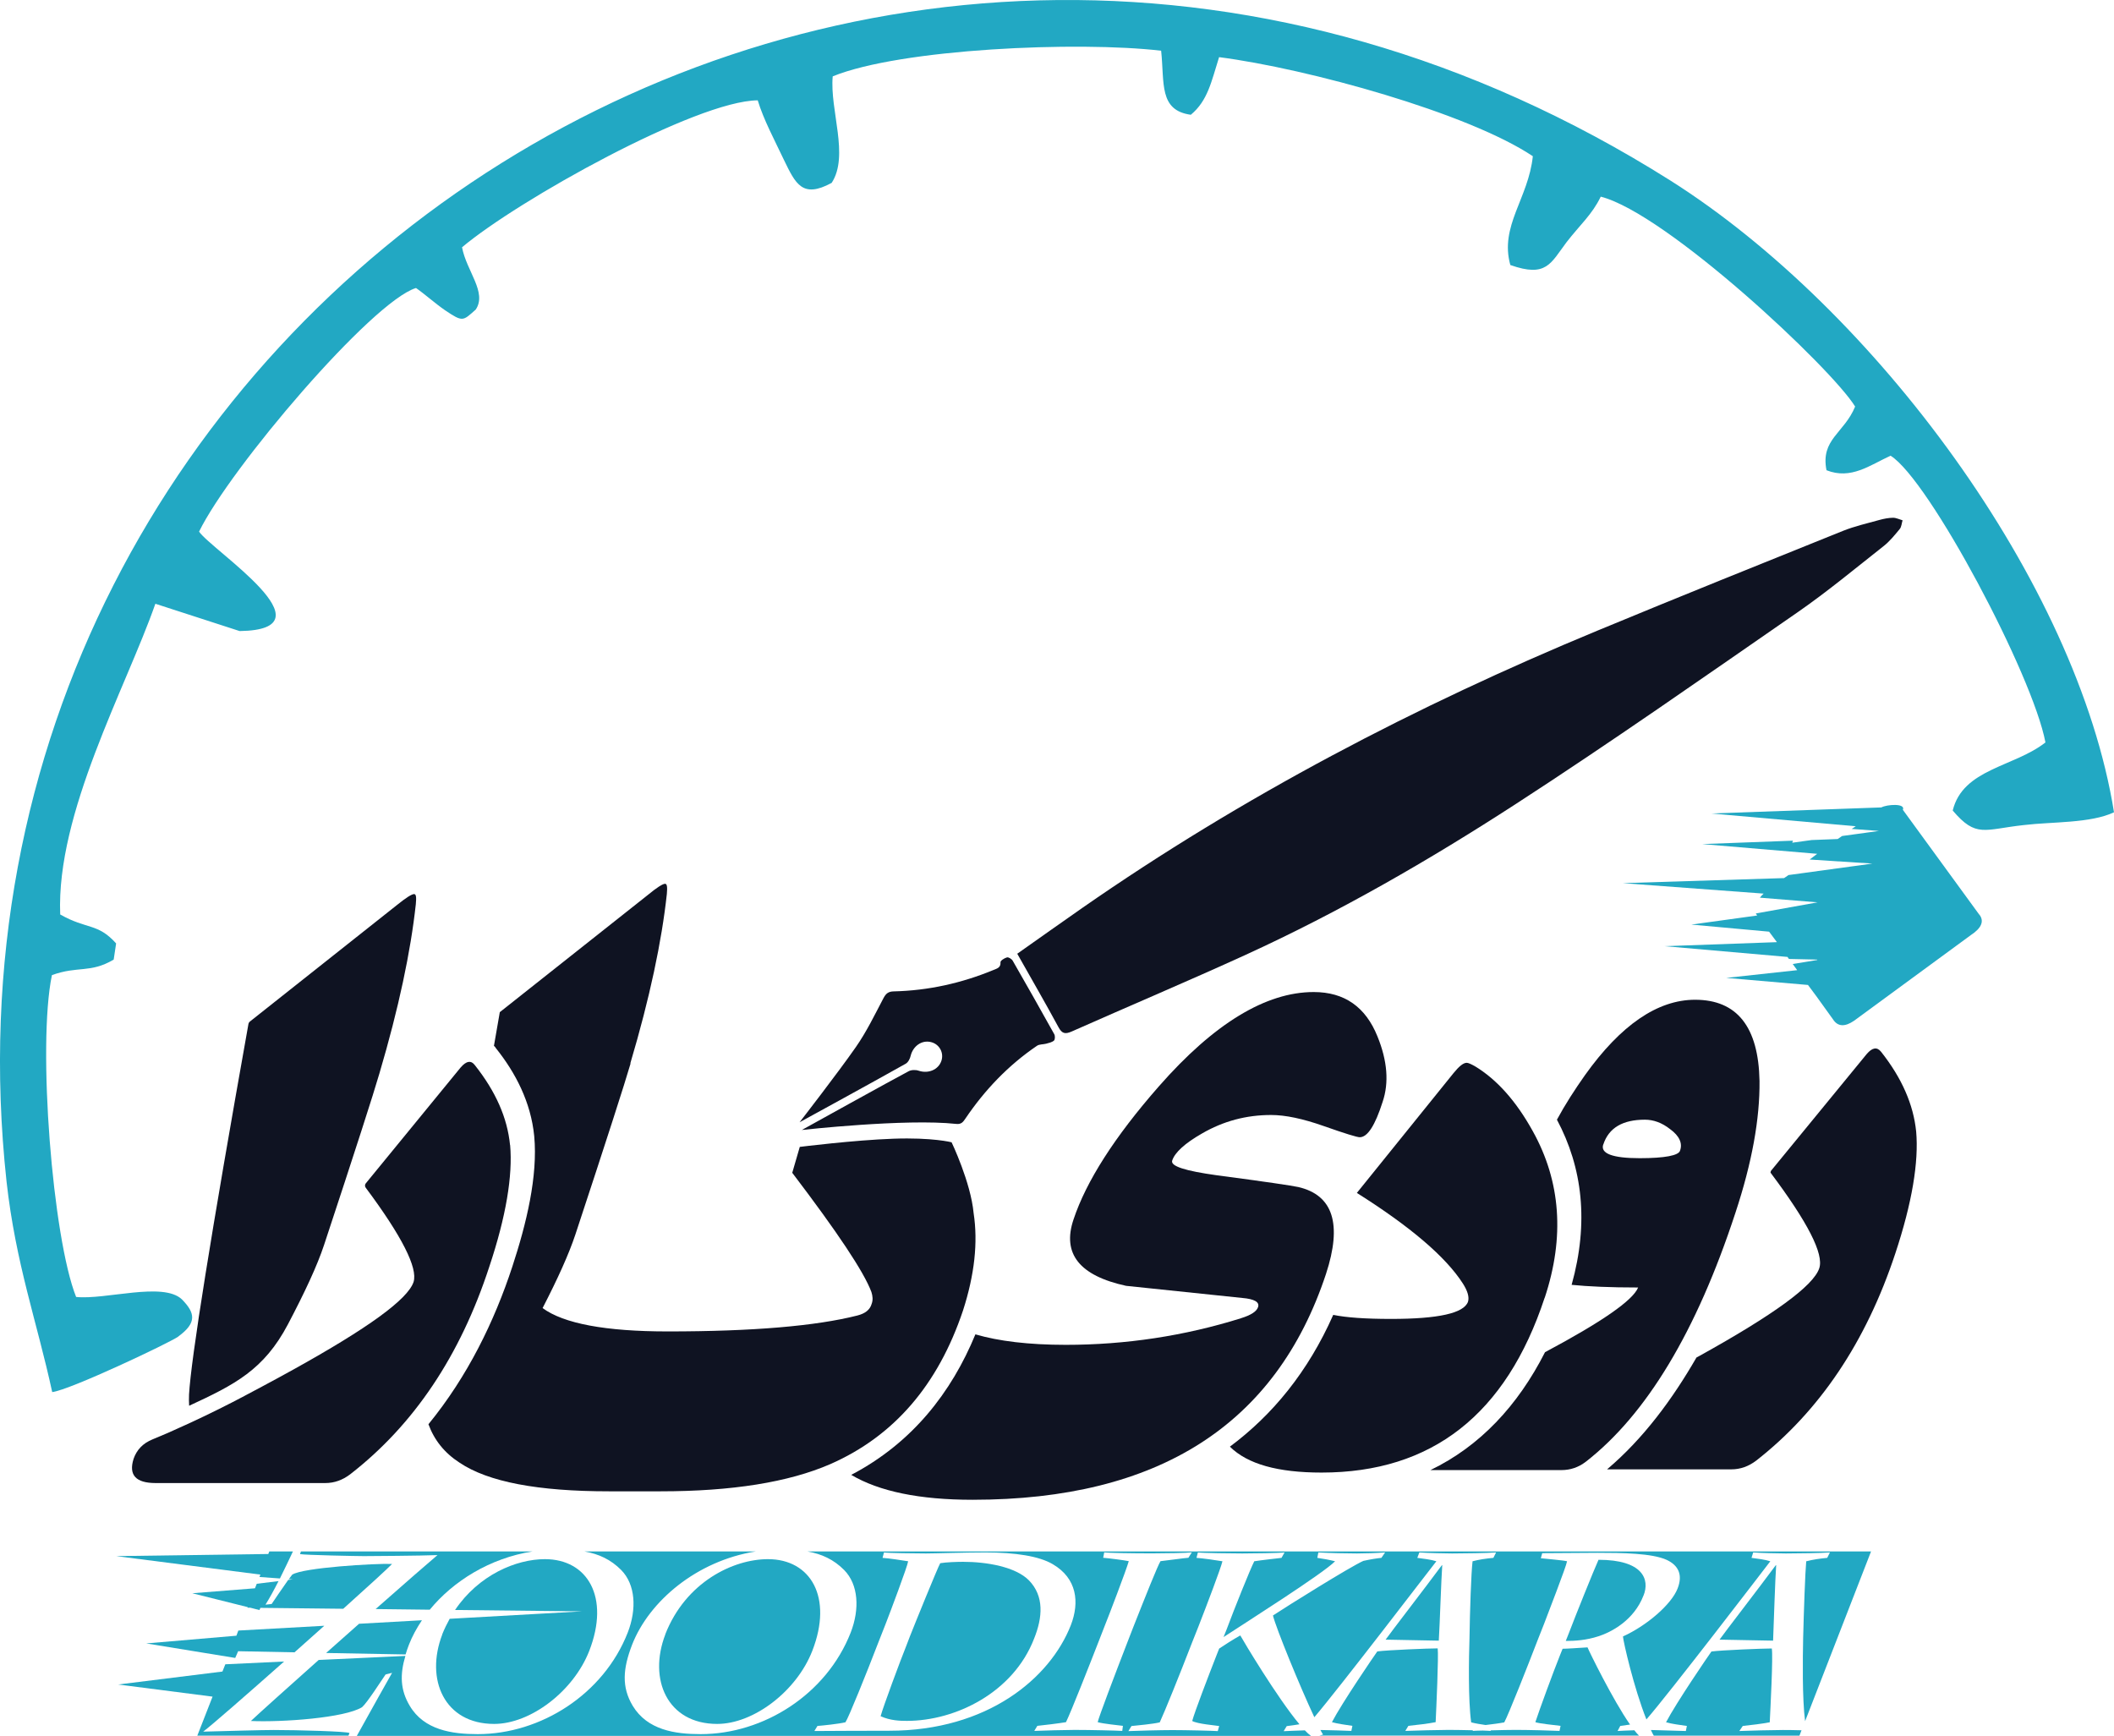 <?xml version="1.0" encoding="UTF-8"?> <svg xmlns="http://www.w3.org/2000/svg" width="123" height="101" viewBox="0 0 123 101" fill="none"><path fill-rule="evenodd" clip-rule="evenodd" d="M115.158 53.213L110.715 47.118C110.894 46.727 109.784 46.802 109.465 46.979L99.561 47.332L107.976 48.075L107.738 48.23L109.324 48.347L107.181 48.642L106.921 48.818L105.411 48.877L104.28 49.032L104.318 48.914L99.041 49.112L105.73 49.679L105.292 50.011L108.945 50.246L104.063 50.914L103.804 51.091L94.419 51.385L102.613 51.994C102.532 52.074 102.456 52.149 102.397 52.23L105.752 52.502L102.158 53.149C102.18 53.187 102.218 53.229 102.24 53.267L98.408 53.796L102.932 54.208L103.387 54.818L96.86 55.053L104.004 55.678L104.085 55.796L105.725 55.833L105.741 55.855L104.307 56.09L104.567 56.448L100.437 56.898L105.195 57.309L105.676 57.956L106.65 59.309C106.926 59.742 107.343 59.758 107.879 59.389L114.666 54.411C115.299 53.999 115.461 53.588 115.164 53.213H115.158Z" fill="#22A8C3"></path><path fill-rule="evenodd" clip-rule="evenodd" d="M111.489 65.838C111.332 64.271 110.655 62.72 109.443 61.191C109.205 60.897 108.929 60.956 108.61 61.33L103.035 68.132L103.014 68.228C105.178 71.11 106.131 72.971 105.85 73.794C105.514 74.815 103.192 76.5 98.884 78.89L98.706 78.986C97.315 81.398 95.632 83.692 93.505 85.493H100.73C101.266 85.493 101.742 85.317 102.18 84.986C105.871 82.103 108.572 78.082 110.277 72.928C111.251 69.987 111.646 67.613 111.489 65.832V65.838Z" fill="#0F1322"></path><path fill-rule="evenodd" clip-rule="evenodd" d="M98.625 58.17C96.444 58.17 94.3 59.64 92.217 62.56C91.621 63.405 91.064 64.266 90.588 65.148C92.076 67.934 92.455 71.126 91.443 74.757C92.395 74.853 93.667 74.912 95.312 74.912C95.015 75.655 93.207 76.911 89.895 78.676C88.309 81.793 86.106 84.146 83.227 85.536H90.847C91.362 85.536 91.838 85.381 92.276 85.044C95.789 82.307 98.706 77.484 100.968 70.581C101.942 67.64 102.397 65.089 102.375 62.897C102.316 59.742 101.065 58.17 98.625 58.17ZM97.748 66.955C97.667 67.228 96.876 67.388 95.404 67.388C93.819 67.388 93.104 67.116 93.283 66.586H93.288C93.608 65.618 94.419 65.148 95.707 65.148C96.205 65.148 96.698 65.324 97.174 65.699C97.71 66.089 97.91 66.522 97.748 66.955Z" fill="#0F1322"></path><path fill-rule="evenodd" clip-rule="evenodd" d="M89.879 75.505C91.048 71.976 90.81 68.741 89.186 65.822C88.212 64.057 87.081 62.8 85.814 62.036C85.598 61.918 85.436 61.838 85.338 61.838C85.138 61.838 84.884 62.052 84.564 62.447L78.947 69.409C82.064 71.372 84.126 73.136 85.116 74.682C85.392 75.115 85.495 75.468 85.414 75.74C85.176 76.409 83.688 76.74 80.927 76.74C79.439 76.74 78.33 76.66 77.572 76.505C76.105 79.82 74.038 82.328 71.559 84.173C72.593 85.194 74.357 85.68 76.895 85.68C83.303 85.68 87.633 82.306 89.874 75.505H89.879Z" fill="#0F1322"></path><path fill-rule="evenodd" clip-rule="evenodd" d="M72.214 76.698C68.902 77.735 65.487 78.248 62.012 78.248C59.847 78.248 58.105 78.034 56.752 77.638C55.361 81.013 53.082 83.953 49.527 85.814C51.156 86.777 53.494 87.263 56.589 87.263C67.403 87.263 74.249 82.889 77.15 74.126C78.102 71.222 77.567 69.538 75.542 69.067C75.185 68.987 73.6 68.752 70.801 68.383C68.956 68.126 68.085 67.853 68.204 67.522C68.361 67.051 68.94 66.522 69.93 65.955C71.18 65.228 72.512 64.875 73.957 64.875C74.79 64.875 75.802 65.089 77.031 65.522C78.259 65.955 78.957 66.169 79.114 66.169C79.569 66.169 80.007 65.485 80.446 64.111C80.825 62.993 80.722 61.72 80.148 60.309C79.455 58.582 78.221 57.721 76.435 57.721C73.659 57.721 70.639 59.544 67.424 63.212C64.843 66.153 63.197 68.741 62.461 70.955C61.785 72.954 62.819 74.227 65.519 74.815L72.284 75.521C72.977 75.58 73.296 75.756 73.199 76.05C73.118 76.307 72.782 76.521 72.209 76.698H72.214Z" fill="#0F1322"></path><path fill-rule="evenodd" clip-rule="evenodd" d="M36.673 61.875C37.81 58.052 38.503 54.758 38.8 52.01C38.833 51.625 38.817 51.422 38.697 51.422C38.562 51.422 38.221 51.636 37.691 52.074L29.08 58.892L28.739 60.854C28.783 60.886 28.826 60.929 28.858 60.993C29.995 62.416 30.888 64.126 31.083 66.105C31.299 68.442 30.628 71.201 29.811 73.692C28.761 76.89 27.213 80.072 24.929 82.868C25.265 83.788 25.86 84.536 26.737 85.103C28.404 86.226 31.299 86.771 35.434 86.771H38.432C42.578 86.771 45.874 86.247 48.309 85.189C52.022 83.558 54.582 80.574 56.032 76.248C56.703 74.168 56.909 72.286 56.649 70.586C56.481 68.784 55.367 66.463 55.367 66.463C55.367 66.463 54.263 66.174 51.979 66.255C49.695 66.335 46.534 66.731 46.534 66.731L46.096 68.238C48.715 71.682 50.263 73.997 50.702 75.174C50.777 75.409 50.799 75.644 50.718 75.858C50.62 76.211 50.339 76.425 49.884 76.542C47.481 77.152 43.817 77.468 38.849 77.468C35.239 77.468 32.798 77.013 31.57 76.109C32.457 74.388 33.096 72.976 33.475 71.837C35.282 66.367 36.354 63.03 36.69 61.875H36.673Z" fill="#0F1322"></path><path fill-rule="evenodd" clip-rule="evenodd" d="M29.676 66.624C29.519 65.036 28.843 63.507 27.63 61.977C27.414 61.683 27.132 61.721 26.797 62.116L21.282 68.854C21.222 68.928 21.222 69.035 21.282 69.11C23.393 71.939 24.313 73.778 24.064 74.586C23.728 75.607 21.385 77.291 17.077 79.681C16.444 80.034 15.826 80.366 15.237 80.681C14.896 80.863 14.566 81.04 14.241 81.211C14.241 81.211 14.241 81.216 14.235 81.216C13.272 81.724 12.271 82.227 11.107 82.767C10.966 82.831 10.831 82.895 10.696 82.954C10.052 83.253 9.44 83.521 8.883 83.745C8.309 83.975 7.952 84.365 7.773 84.879C7.476 85.82 7.892 86.29 9.061 86.29H18.922C19.458 86.29 19.934 86.114 20.373 85.782C24.085 82.9 26.78 78.879 28.469 73.703C29.443 70.784 29.838 68.41 29.681 66.624H29.676ZM24.096 52.021C23.955 52.021 23.62 52.235 23.084 52.668L14.533 59.443C14.495 59.475 14.468 59.518 14.457 59.571C12.265 71.853 11.118 79.045 10.999 81.136C10.988 81.35 10.993 81.58 11.004 81.793C13.662 80.564 15.356 79.703 16.752 77.056C17.737 75.184 18.457 73.644 18.857 72.431C20.665 66.961 21.736 63.63 22.072 62.469C23.203 58.646 23.896 55.352 24.194 52.609C24.231 52.219 24.215 52.021 24.096 52.021Z" fill="#0F1322"></path><path fill-rule="evenodd" clip-rule="evenodd" d="M83.915 91.07H83.893C82.919 92.386 80.954 94.931 80.619 95.401L83.714 95.46C83.774 94.498 83.855 91.894 83.915 91.07Z" fill="#22A8C3"></path><path fill-rule="evenodd" clip-rule="evenodd" d="M95.367 100.989C95.28 100.909 95.188 100.797 95.091 100.674C94.706 100.684 94.306 100.706 94.117 100.716L94.273 100.422C94.457 100.396 94.647 100.374 94.842 100.342C93.841 98.909 92.46 96.086 92.368 95.851C91.795 95.888 91.156 95.931 90.918 95.931L90.761 96.321C90.382 97.262 89.549 99.535 89.332 100.203C89.549 100.283 90.485 100.38 90.799 100.417L90.739 100.711C90.382 100.69 88.894 100.652 88.201 100.652C87.882 100.652 87.286 100.663 86.74 100.679L86.729 100.711C86.68 100.711 86.507 100.695 86.274 100.69C86.009 100.69 85.787 100.706 85.679 100.711L85.701 100.674C85.219 100.663 84.672 100.652 84.288 100.652C83.871 100.652 82.167 100.69 81.766 100.711L81.945 100.417C82.481 100.358 83.038 100.299 83.531 100.203C83.568 99.439 83.709 96.321 83.65 95.909C83.135 95.909 80.732 96.006 80.137 96.086C79.98 96.3 78.091 99.064 77.496 100.203C77.832 100.299 78.292 100.358 78.687 100.417L78.627 100.711C78.292 100.695 77.409 100.668 76.825 100.658C76.884 100.77 76.944 100.871 76.982 100.925L76.765 100.984H95.367V100.989Z" fill="#22A8C3"></path><path fill-rule="evenodd" clip-rule="evenodd" d="M95.626 92.835C96.005 91.894 95.588 90.755 93.007 90.755C92.731 91.364 91.675 93.99 91.28 95.027L91.102 95.476C91.637 95.476 92.292 95.439 93.007 95.204C93.743 94.968 95.069 94.284 95.626 92.829V92.835Z" fill="#22A8C3"></path><path fill-rule="evenodd" clip-rule="evenodd" d="M56.037 90.873C55.702 90.873 55.047 90.894 54.706 90.953C54.565 91.188 53.196 94.562 52.942 95.209L52.725 95.776C52.406 96.562 51.377 99.326 51.237 99.856C51.794 100.112 52.368 100.128 52.763 100.128C55.599 100.128 58.954 98.481 60.167 95.343C60.665 94.108 60.762 92.872 59.869 91.953C59.095 91.167 57.428 90.873 56.037 90.873Z" fill="#22A8C3"></path><path fill-rule="evenodd" clip-rule="evenodd" d="M25.454 90.482C25.005 90.857 23.56 92.119 21.855 93.621L25.005 93.659C26.374 91.99 28.507 90.659 30.985 90.269H17.509C17.488 90.333 17.466 90.386 17.455 90.424C17.753 90.482 20.789 90.541 21.168 90.541C21.487 90.541 24.502 90.52 25.454 90.482Z" fill="#22A8C3"></path><path fill-rule="evenodd" clip-rule="evenodd" d="M103.344 91.07H103.322C102.348 92.386 100.383 94.931 100.048 95.401L103.165 95.46C103.203 94.498 103.284 91.894 103.344 91.07Z" fill="#22A8C3"></path><path fill-rule="evenodd" clip-rule="evenodd" d="M46.978 90.269C47.816 90.418 48.509 90.739 49.115 91.349C49.949 92.194 50.03 93.621 49.494 94.995C48.087 98.583 44.434 100.899 40.765 100.899C39.276 100.899 37.669 100.663 36.814 99.252C36.159 98.156 36.24 97.097 36.776 95.701C37.766 93.161 40.543 90.814 43.974 90.269H34.005C34.844 90.418 35.537 90.739 36.143 91.349C36.976 92.194 37.057 93.621 36.522 94.995C35.114 98.583 31.461 100.899 27.792 100.899C26.304 100.899 24.675 100.663 23.841 99.252C23.289 98.332 23.262 97.434 23.587 96.348L18.543 96.583C16.703 98.225 15.09 99.669 14.598 100.134C16.422 100.214 20.053 99.957 21.065 99.332C21.363 99.075 22.174 97.803 22.434 97.428L22.813 97.332C22.645 97.632 21.541 99.583 20.762 101H76.278C76.17 100.925 76.051 100.818 75.921 100.679C75.477 100.69 74.931 100.717 74.687 100.727L74.866 100.433C75.104 100.401 75.358 100.369 75.607 100.326C74.314 98.781 72.355 95.503 72.165 95.156C71.808 95.354 71.191 95.744 70.936 95.92L70.796 96.273C70.298 97.546 69.508 99.605 69.367 100.134C69.686 100.31 70.736 100.391 70.936 100.428L70.855 100.722C70.579 100.701 69.01 100.663 68.214 100.663C67.522 100.663 66.093 100.701 65.654 100.722L65.833 100.428C66.19 100.391 67.083 100.31 67.478 100.214C67.776 99.567 68.572 97.605 69.383 95.509L69.719 94.664C70.255 93.29 71.028 91.252 71.126 90.841C70.79 90.782 69.957 90.664 69.616 90.643L69.697 90.327C69.973 90.365 71.683 90.386 72.279 90.386C72.836 90.386 74.46 90.365 74.741 90.327L74.563 90.643C74.384 90.664 73.334 90.782 72.977 90.841C72.739 91.311 71.824 93.584 71.37 94.803L71.191 95.252C72.479 94.407 76.966 91.568 77.68 90.841C77.361 90.76 76.966 90.686 76.646 90.643L76.706 90.327C77.323 90.365 78.373 90.386 78.946 90.386C79.385 90.386 80.077 90.365 80.591 90.327L80.375 90.643C80.137 90.664 79.758 90.723 79.325 90.819C78.573 91.151 74.898 93.445 74.065 93.996C74.238 94.717 75.634 98.129 76.473 99.915C77.929 98.209 83.168 91.349 83.573 90.841C83.276 90.744 82.8 90.686 82.464 90.643L82.583 90.327C83.022 90.365 84.228 90.386 84.488 90.386C85.105 90.386 86.61 90.365 87.048 90.327L86.891 90.643C86.474 90.68 86.058 90.739 85.679 90.841C85.598 91.488 85.522 93.782 85.5 95.332C85.462 96.45 85.419 98.92 85.598 100.214C85.868 100.284 86.155 100.326 86.436 100.369C86.805 100.326 87.254 100.268 87.524 100.214C87.762 99.781 88.894 96.92 89.489 95.37L89.846 94.466C90.046 93.937 91.134 91.135 91.177 90.841C90.961 90.782 89.965 90.702 89.651 90.664L89.732 90.37L92.947 90.349C94.354 90.349 96.124 90.37 96.974 90.76C97.65 91.076 97.926 91.621 97.607 92.429C97.25 93.349 95.821 94.584 94.43 95.215C94.446 95.509 95.063 98.209 95.794 100.043C97.071 98.589 102.602 91.365 103.003 90.841C102.705 90.744 102.25 90.686 101.909 90.643L102.007 90.327C102.445 90.365 103.652 90.386 103.912 90.386C104.545 90.386 106.033 90.365 106.472 90.327L106.315 90.643C105.92 90.68 105.481 90.739 105.102 90.841H105.092C105.032 91.482 104.951 93.776 104.913 95.327C104.891 96.428 104.854 98.835 105.027 100.145L108.864 90.269H46.978ZM47.383 100.717L47.562 100.423C47.86 100.401 48.791 100.305 49.191 100.209C49.37 99.952 50.42 97.348 51.075 95.642L51.529 94.487C51.789 93.819 52.801 91.135 52.839 90.841C52.482 90.782 51.686 90.664 51.35 90.643L51.432 90.327C51.648 90.365 53.239 90.386 53.873 90.386C54.387 90.386 56.173 90.327 57.325 90.327C59.073 90.327 60.459 90.541 61.255 91.012C62.662 91.835 62.824 93.225 62.304 94.562C61.092 97.658 57.444 100.701 51.746 100.701H51.751C50.918 100.695 47.762 100.717 47.383 100.717ZM69.145 90.638C68.842 90.659 68.074 90.776 67.522 90.835C67.343 91.129 66.666 92.835 65.952 94.637L65.595 95.557C64.859 97.46 63.928 99.909 63.868 100.203C64.204 100.3 65.059 100.38 65.335 100.417L65.297 100.711C64.978 100.69 63.452 100.653 62.521 100.653C62.023 100.653 60.638 100.69 60.178 100.711L60.356 100.417C60.616 100.396 61.687 100.262 62.023 100.203C62.321 99.594 63.392 96.872 63.95 95.439L64.285 94.578C64.485 94.086 65.535 91.343 65.676 90.835C65.4 90.776 64.464 90.659 64.188 90.638L64.247 90.322C64.507 90.359 65.855 90.381 67.045 90.381C67.798 90.381 69.091 90.359 69.345 90.322L69.145 90.638Z" fill="#22A8C3"></path><path fill-rule="evenodd" clip-rule="evenodd" d="M11.486 100.989H20.275C20.302 100.931 20.318 100.872 20.335 100.834C20.194 100.738 17.298 100.658 15.929 100.658C15.274 100.658 13.169 100.717 11.821 100.754C12.287 100.407 14.327 98.626 16.53 96.674L13.11 96.835L12.942 97.257L6.875 98.011L12.368 98.717L11.48 100.989H11.486Z" fill="#22A8C3"></path><path fill-rule="evenodd" clip-rule="evenodd" d="M104.816 100.674C104.426 100.663 104.031 100.658 103.739 100.658C103.3 100.658 101.617 100.695 101.201 100.717L101.401 100.423C101.937 100.364 102.472 100.305 102.97 100.209C103.008 99.444 103.171 96.327 103.089 95.915C102.575 95.915 100.172 96.011 99.577 96.091C99.42 96.305 97.531 99.07 96.936 100.209C97.271 100.305 97.731 100.364 98.148 100.423L98.089 100.717C97.688 100.701 96.59 100.669 96.054 100.658C96.108 100.776 96.167 100.888 96.222 100.989H104.697L104.821 100.669L104.816 100.674Z" fill="#22A8C3"></path><path fill-rule="evenodd" clip-rule="evenodd" d="M25.736 95.092C24.724 97.717 25.855 100.305 28.75 100.305C30.872 100.305 33.372 98.401 34.287 96.049C35.499 92.931 34.189 90.718 31.705 90.718C30.027 90.718 27.852 91.638 26.477 93.675L33.87 93.755L26.163 94.188C26.006 94.471 25.86 94.771 25.73 95.092H25.736Z" fill="#22A8C3"></path><path fill-rule="evenodd" clip-rule="evenodd" d="M14.939 92.151L14.836 92.413L11.188 92.702L14.414 93.509L14.403 93.541H14.555L15.096 93.68L15.15 93.552L19.972 93.605C21.417 92.306 22.554 91.269 22.813 90.996C21.823 90.958 17.612 91.21 17.001 91.621C16.947 91.686 16.882 91.776 16.806 91.878L17.039 91.894L16.768 91.926C16.427 92.402 15.945 93.124 15.805 93.327L15.447 93.365C15.697 92.964 15.956 92.488 16.205 91.996L14.933 92.151H14.939Z" fill="#22A8C3"></path><path fill-rule="evenodd" clip-rule="evenodd" d="M18.981 96.177L23.598 96.263C23.652 96.081 23.717 95.894 23.793 95.696C23.982 95.209 24.242 94.733 24.55 94.273L20.892 94.477C20.259 95.038 19.615 95.61 18.981 96.172V96.177Z" fill="#22A8C3"></path><path fill-rule="evenodd" clip-rule="evenodd" d="M38.713 95.092C37.701 97.717 38.833 100.305 41.728 100.305C43.849 100.305 46.35 98.401 47.264 96.049C48.477 92.931 47.167 90.718 44.683 90.718C42.659 90.718 39.899 92.049 38.708 95.092H38.713Z" fill="#22A8C3"></path><path fill-rule="evenodd" clip-rule="evenodd" d="M15.096 91.755L16.287 91.841C16.557 91.3 16.817 90.75 17.044 90.269H15.669L15.61 90.418L6.761 90.541L15.15 91.616L15.096 91.755Z" fill="#22A8C3"></path><path fill-rule="evenodd" clip-rule="evenodd" d="M13.689 96.46L13.856 96.075L17.136 96.139C17.721 95.621 18.305 95.097 18.868 94.594L13.867 94.872L13.754 95.172L8.509 95.621L13.689 96.466V96.46Z" fill="#22A8C3"></path><path fill-rule="evenodd" clip-rule="evenodd" d="M10.382 77.756C11.453 76.97 11.372 76.403 10.582 75.601C9.489 74.564 6.139 75.639 4.429 75.462C3.059 72.03 2.166 60.838 3.021 56.737C4.531 56.186 5.246 56.641 6.615 55.833L6.756 54.892C5.684 53.694 5.051 54.09 3.503 53.208C3.265 47.305 7.313 40.054 9.04 35.129L13.943 36.718C19.517 36.637 12.314 32.012 11.583 30.932C13.391 27.227 21.644 17.543 24.204 16.757C24.74 17.131 25.297 17.639 25.893 18.051C26.942 18.757 26.926 18.677 27.678 18.014C28.355 17.014 27.143 15.778 26.883 14.388C30.119 11.661 40.516 5.86 44.088 5.838C44.423 6.956 45.078 8.17 45.614 9.308C46.29 10.699 46.685 11.565 48.39 10.64C49.424 9.052 48.271 6.405 48.45 4.443C52.401 2.833 62.716 2.384 67.559 2.951C67.76 4.833 67.419 6.421 69.286 6.678C70.276 5.854 70.477 4.758 70.931 3.325C76.089 3.993 85.397 6.56 89.186 9.089C88.926 11.56 87.243 13.148 87.876 15.42C89.981 16.163 90.219 15.324 91.15 14.089C91.924 13.089 92.639 12.479 93.137 11.442C96.968 12.42 106.569 21.42 107.938 23.655C107.305 25.205 105.914 25.558 106.272 27.36C107.7 27.927 108.794 27.066 110 26.515C112.241 27.906 118.275 39.279 119.011 43.198C117.188 44.631 114.211 44.727 113.616 47.16C114.985 48.77 115.439 48.257 117.761 48.005C119.406 47.807 121.631 47.909 123 47.262C120.857 33.873 109.032 17.992 97.185 10.501C50.387 -19.015 -5.134 17.923 0.38 68.741C0.916 73.543 2.145 76.879 3.038 80.997C4.071 80.879 9.943 78.093 10.382 77.762V77.756Z" fill="#22A8C3"></path><path d="M59.182 55.496C60.464 54.593 61.704 53.71 62.954 52.839C72.322 46.321 82.388 41.065 92.936 36.696C97.688 34.728 102.456 32.809 107.229 30.889C107.911 30.616 108.642 30.451 109.351 30.253C109.605 30.183 109.876 30.13 110.141 30.125C110.325 30.125 110.514 30.221 110.698 30.274C110.644 30.445 110.639 30.654 110.531 30.782C110.244 31.13 109.952 31.493 109.6 31.771C107.949 33.071 106.331 34.418 104.61 35.611C99.155 39.386 93.721 43.198 88.152 46.807C83.135 50.058 77.945 53.053 72.49 55.55C69.129 57.084 65.725 58.523 62.348 60.02C61.969 60.186 61.785 60.138 61.585 59.763C60.822 58.352 60.015 56.962 59.187 55.491H59.182V55.496Z" fill="#0F1322"></path><path d="M46.523 65.297C46.523 65.297 48.747 62.431 49.797 60.923C50.42 60.031 50.896 59.041 51.405 58.074C51.551 57.801 51.691 57.689 52.005 57.683C54.013 57.635 55.94 57.207 57.791 56.443C58.002 56.352 58.235 56.314 58.213 55.983C58.208 55.892 58.446 55.742 58.592 55.705C58.684 55.683 58.862 55.796 58.922 55.897C59.739 57.32 60.546 58.742 61.341 60.175C61.395 60.271 61.39 60.485 61.325 60.544C61.211 60.645 61.027 60.683 60.87 60.726C60.692 60.774 60.475 60.752 60.334 60.849C58.668 61.982 57.304 63.41 56.178 65.073C56.043 65.271 55.94 65.431 55.632 65.394C52.698 65.073 46.653 65.747 46.653 65.747C46.653 65.747 51.919 62.827 52.866 62.33C53.023 62.244 53.277 62.239 53.45 62.298C54.002 62.485 54.592 62.25 54.771 61.731C54.933 61.26 54.663 60.758 54.176 60.635C53.64 60.496 53.126 60.859 52.985 61.431C52.947 61.603 52.839 61.811 52.698 61.891C50.674 63.03 46.523 65.297 46.523 65.297Z" fill="#0F1322"></path></svg> 
